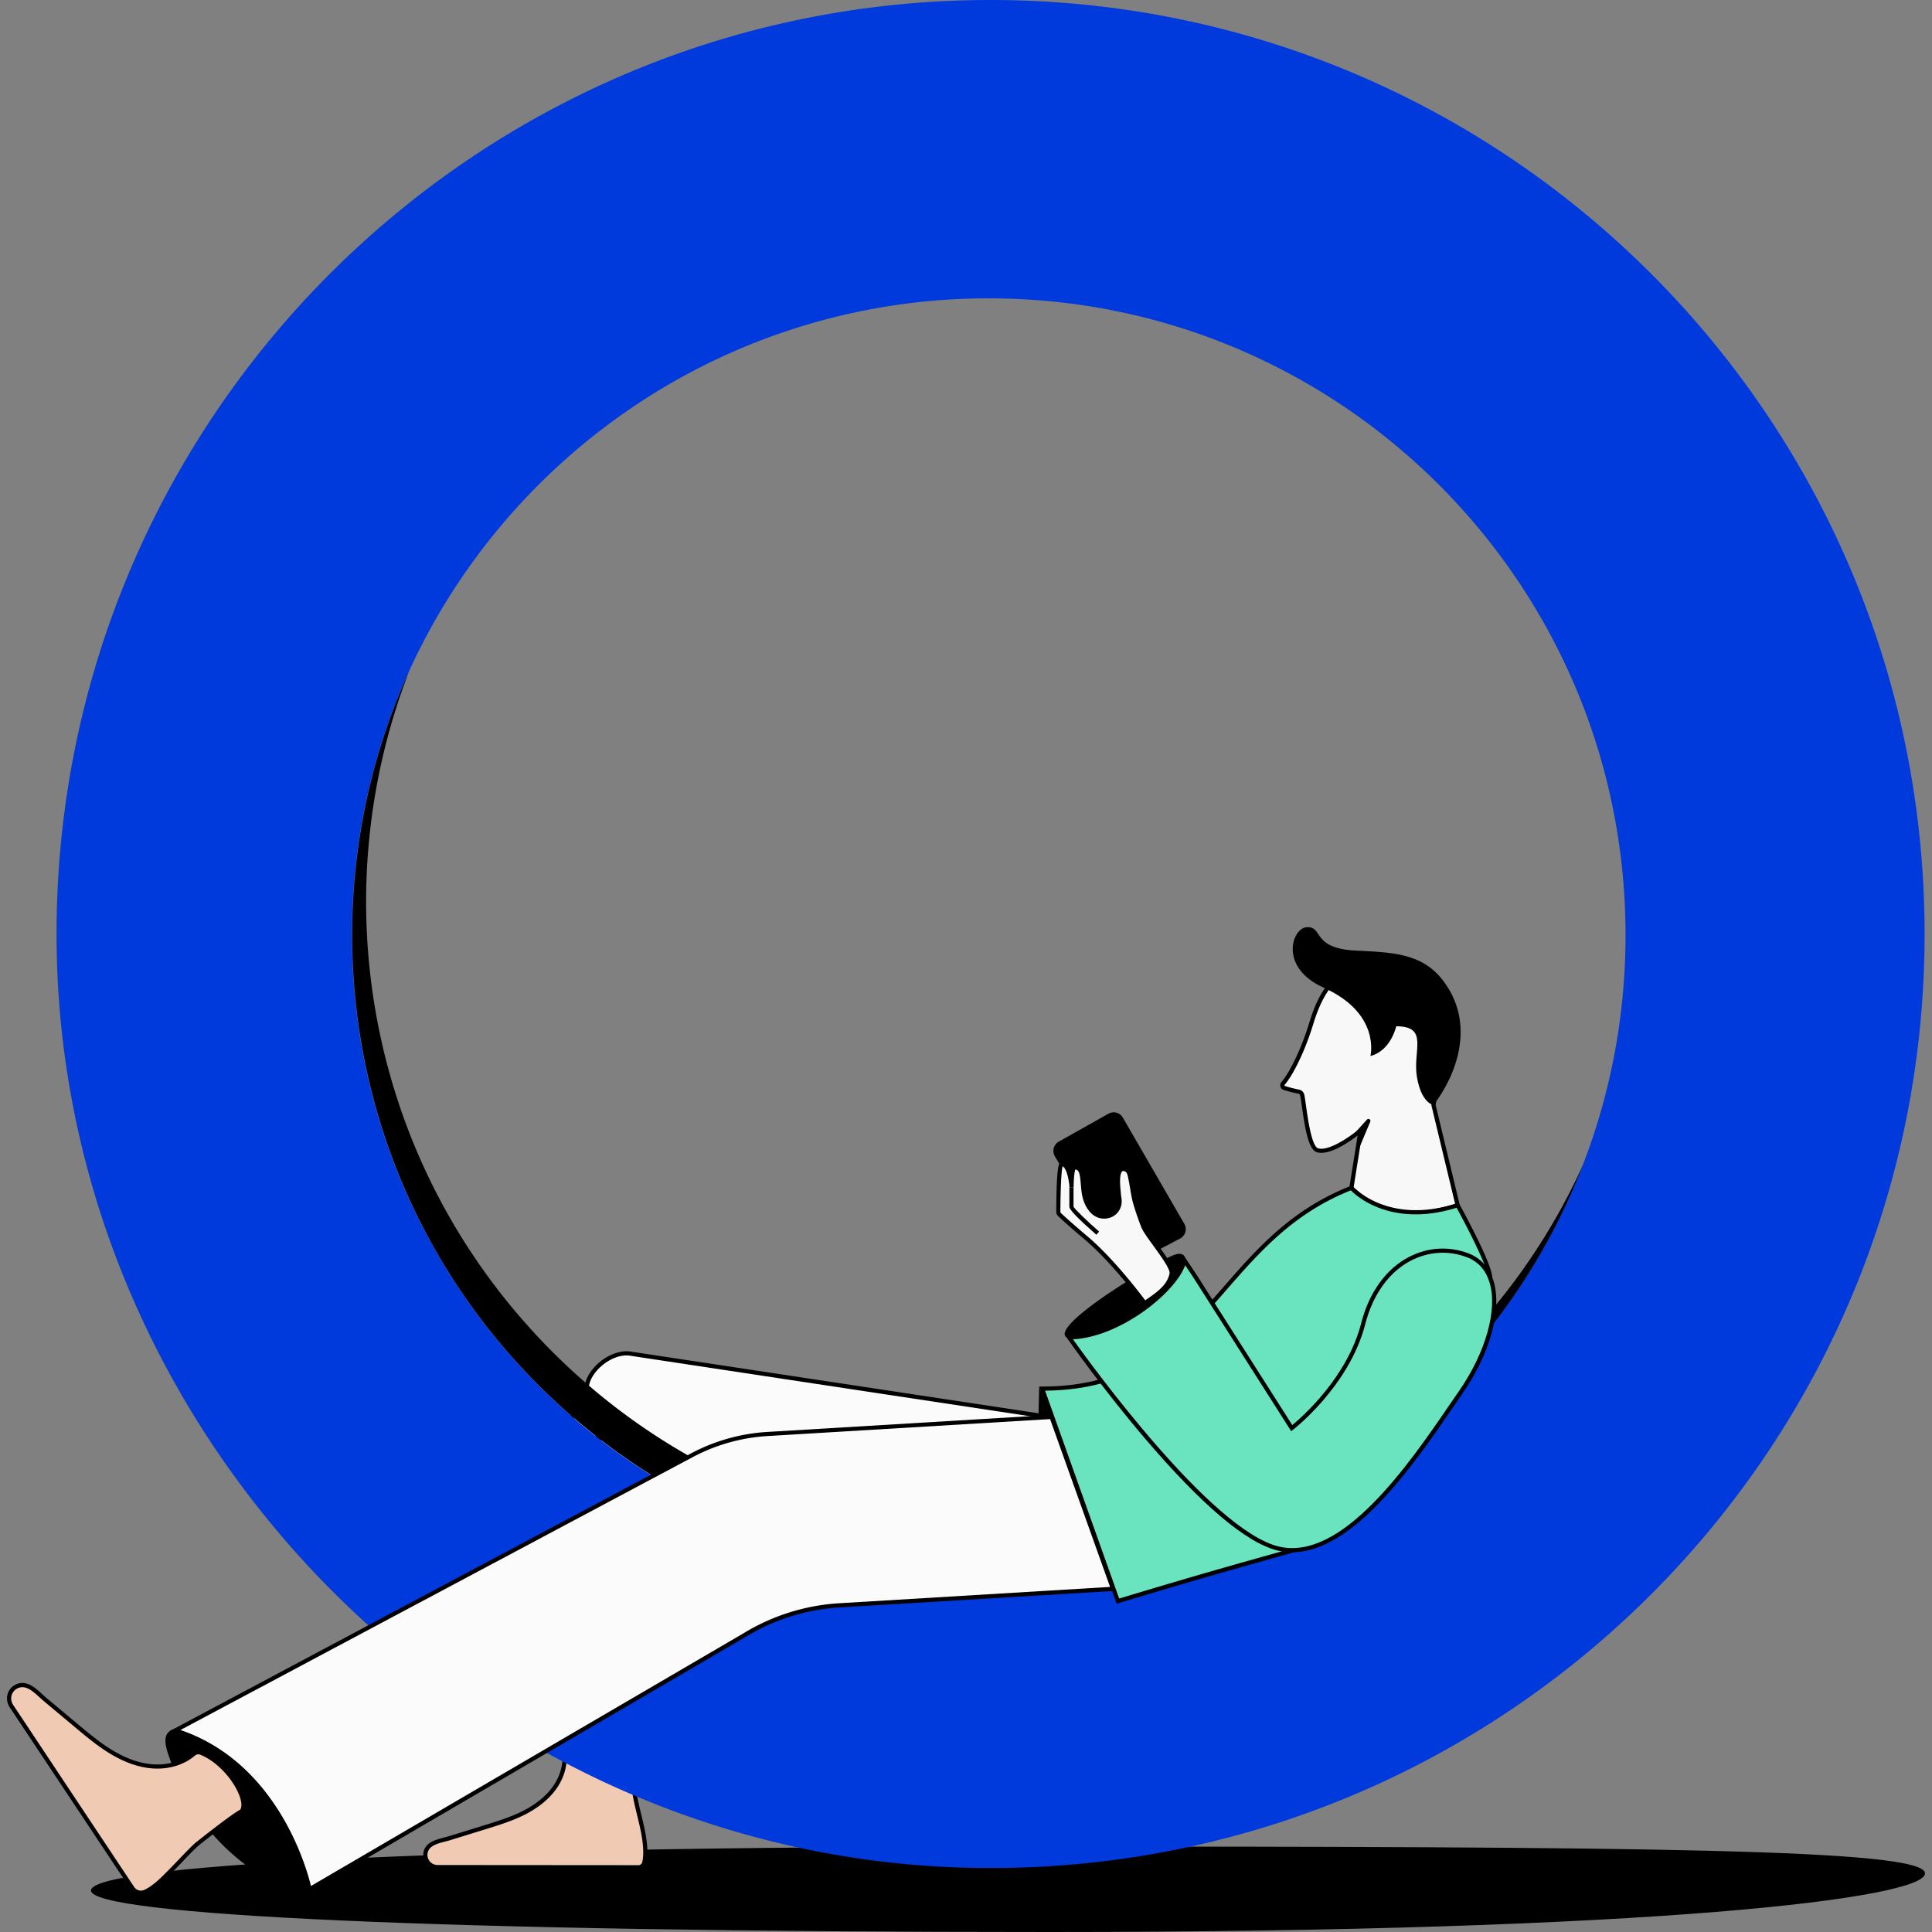 <?xml version="1.0" encoding="UTF-8"?>
<svg xmlns="http://www.w3.org/2000/svg" fill="none" viewBox="0 0 177 177" width="177" height="177">
  <rect x="0" y="0" width="177" height="177" fill="#808080" stroke="none"/>
  <g clip-path="url(#a)">
    <path fill="#000" d="M176.359 171.629c0 2.256-24.355 5.371-80.245 5.371s-87.781-1.547-87.781-3.803c0-2.256 30.327-4.026 86.217-4.026s81.809.203 81.809 2.458Z"></path>
    <path fill="#FBFBFB" d="M64.032 136.6a43.871 43.871 0 0 1-1.686-2.788c-1.38-2.478-2.53-5.07-3.696-7.655-.593-1.31-2.265-1.738-3.393-.845l-.023.018-.075.06a7.692 7.692 0 0 0-2.77 4.631l-5.212 28.426 3.922-.963 10.616-1.614 7.881 1.29-4.928-19.229c-.121-.48-.356-.917-.633-1.328h-.003v-.003Z"></path>
    <path fill="#000" d="m46.937 158.702 5.264-28.716a7.889 7.889 0 0 1 2.84-4.746l.113-.09a2.363 2.363 0 0 1 2.027-.433 2.417 2.417 0 0 1 1.643 1.359l.202.448c1.079 2.392 2.192 4.865 3.488 7.193a43.182 43.182 0 0 0 1.669 2.759l.011.017c.339.498.547.94.66 1.389l5 19.513-8.138-1.334-10.588 1.608-4.191 1.03v.003Zm9.674-33.67c-.445 0-.88.147-1.235.431l-.098.078a7.498 7.498 0 0 0-2.704 4.515l-5.16 28.137 3.636-.894 10.663-1.622 7.623 1.246-4.855-18.946c-.102-.399-.293-.798-.596-1.252l-.015-.021a45.103 45.103 0 0 1-1.694-2.799c-1.305-2.343-2.421-4.824-3.503-7.222l-.202-.445a2.025 2.025 0 0 0-1.386-1.145 2.073 2.073 0 0 0-.48-.058l.006-.003Z"></path>
    <path fill="#000" d="M54.693 160.506s-7.343-.031-7.516-2.059c-.39-4.575 22.642-4.931 22.64-1.322-.007 3.407-15.124 3.381-15.124 3.381Z"></path>
    <path fill="#F1CAB3" d="m58.488 171.068-18.39-.014a1.115 1.115 0 0 1-1.123-1.241c.116-1.032 1.405-1.159 2.21-1.408 1.09-.339 2.18-.674 3.273-1.012 1.195-.371 2.395-.741 3.511-1.305 1.117-.564 2.155-1.327 2.87-2.354.714-1.027 1.07-2.337.795-3.554.026.115 5.633-.376 6.226-.414-.112.006.223 4.283.293 4.665.182 1.018.462 2.013.68 3.022.202.937.416 2.256.187 3.202a.55.55 0 0 1-.532.413Z"></path>
    <path fill="#000" d="m58.489 171.259-18.391-.014a1.302 1.302 0 0 1-1.31-1.452c.11-.989 1.107-1.244 1.908-1.452.154-.04.301-.078.434-.118l3.303-1.021c1.16-.359 2.36-.732 3.453-1.284 1.232-.622 2.172-1.394 2.8-2.294.725-1.041 1.012-2.314.766-3.404l.185-.043.058-.18c.286.052 3.638-.222 5.07-.341.544-.043.951-.078 1.087-.087l.02.382c.096-.006.154-.078.162-.127-.054.286.22 4.104.307 4.566.11.614.257 1.23.402 1.828.095.397.19.793.278 1.189.312 1.443.373 2.516.188 3.285a.744.744 0 0 1-.715.561l-.005.006Zm-18.394-.396 18.394.014c.164 0 .309-.112.347-.268.17-.7.107-1.75-.188-3.115-.084-.396-.18-.787-.275-1.18-.145-.602-.295-1.227-.408-1.848-.006-.035-.338-3.407-.307-4.492-.2.015-.503.041-.867.07-3.095.251-4.376.355-4.922.341.182 1.145-.128 2.392-.874 3.459-.662.951-1.651 1.764-2.938 2.415-1.123.567-2.337.943-3.511 1.307l-3.303 1.021a8.845 8.845 0 0 1-.451.124c-.723.185-1.545.397-1.626 1.122a.927.927 0 0 0 .932 1.03h-.003Z"></path>
    <path fill="#FBFBFB" d="m96.3 129.847-38.439-5.816c-1.906-.411-4.633 1.923-4.031 3.78l3.022 11.942H72.59l23.71-9.906Z"></path>
    <path fill="#000" d="M72.628 139.943H56.702l-3.06-12.086c-.258-.795.031-1.746.8-2.597.964-1.067 2.384-1.648 3.457-1.417L97 129.76l-24.375 10.183h.003ZM57 139.562H72.55l23.044-9.628-37.765-5.715c-.957-.205-2.23.33-3.106 1.299-.674.746-.934 1.558-.717 2.235l2.99 11.809H57Z"></path>
    <path fill="#003ADD" d="M90.748 0C79.868 0 69.462 2.03 59.89 5.732 27.84 18.131 5.12 49.27 5.18 85.71c.073 46.046 38.335 84.794 84.378 85.422 12.479.171 24.354-2.331 35.092-6.97 30.397-13.13 51.671-43.376 51.671-78.593C176.317 38.309 138.005 0 90.748 0ZM70.064 31.044a58.173 58.173 0 0 1 20.52-3.71c32.223 0 58.339 26.12 58.339 58.339 0 23.828-14.281 44.316-34.752 53.374a58.12 58.12 0 0 1-23.588 4.966c-32.218 0-58.34-26.116-58.34-58.34 0-24.997 15.725-46.323 37.82-54.63Z"></path>
    <path fill="#000" d="M145.025 106.724a58.141 58.141 0 0 1-13.168 20.19c-22.781 22.781-59.72 22.784-82.506 0-17.674-17.673-21.636-43.876-11.887-65.37-8.072 20.881-3.684 45.473 13.165 62.322 22.784 22.784 59.725 22.781 82.506 0a58.21 58.21 0 0 0 11.89-17.142Z"></path>
    <path fill="#F8F8F8" d="m123.811 108.83.83-5.209c.003-.017.252-.251.252-.251-.318.297-2.89 2.409-4.191 2.01-.897-.275-1.18-4.035-1.394-5.044a.415.415 0 0 0-.327-.324c-.338-.07-.925-.2-1.327-.344a.252.252 0 0 1-.11-.4c.425-.514.76-1.101 1.064-1.691.636-1.238 1.134-2.54 1.542-3.867.431-1.403 1.099-3.043 2.279-4.07 1.616-1.402 3.924-2.163 5.954-1.286 3.598 1.553 3.517 6.559 3.297 9.853a26.425 26.425 0 0 1-.35 3.031l2.21 9.18s-3.193 1.13-5.703.601c-2.508-.535-4.026-2.189-4.026-2.189Z"></path>
    <path fill="#000" d="M129.323 111.352a7.453 7.453 0 0 1-1.527-.148c-2.54-.541-4.064-2.177-4.127-2.247l-.064-.069.775-4.862c-.931.712-2.664 1.863-3.737 1.533-.751-.229-1.064-2.027-1.367-4.176-.061-.423-.113-.79-.16-1.01a.22.22 0 0 0-.176-.176c-.402-.084-.963-.211-1.356-.353a.436.436 0 0 1-.278-.298.447.447 0 0 1 .087-.402c.439-.535.775-1.136 1.041-1.657.587-1.14 1.087-2.395 1.53-3.835.382-1.243 1.041-3.03 2.337-4.156 1.48-1.284 3.872-2.305 6.157-1.319 3.968 1.712 3.577 7.549 3.413 10.042a27.417 27.417 0 0 1-.345 3.013l2.242 9.307-.162.058c-.107.038-2.16.755-4.28.755h-.003Zm-5.31-2.586c.309.307 1.726 1.611 3.861 2.068 2.111.446 4.76-.324 5.437-.541l-2.178-9.049.009-.041c.159-.879.269-1.833.347-3.01.252-3.754.116-8.243-3.181-9.666-2.12-.916-4.362.05-5.756 1.255-.917.799-1.642 2.1-2.221 3.983-.448 1.463-.957 2.736-1.553 3.898-.26.507-.619 1.16-1.087 1.727a.064.064 0 0 0-.012.058.057.057 0 0 0 .038.04c.393.142.986.272 1.301.339a.602.602 0 0 1 .474.471c.05.232.102.605.162 1.036.168 1.197.521 3.687 1.102 3.866 1.091.333 3.436-1.437 4.006-1.966l.26.277c-.072.07-.159.151-.202.197l-.807 5.061v-.003Z"></path>
    <path fill="#000" d="m124.291 105.724.208-1.932-.622.275 1.36-1.498c.136-.151.379.005.301.191l-1.247 2.964ZM131.331 101.236s-1.105-.139-1.518-2.554c-.414-2.415 1.139-4.66-1.898-4.66 0 0-.477 2.236-2.363 2.725 0 0 .981-3.896-4.291-6.264-4.125-1.851-2.904-5.475-1.527-5.539 1.518-.069.413 1.932 4.419 2.14 3.326.171 6.073.209 8.008 2.693 3.097 3.983 1.275 8.731-.83 11.459Z"></path>
    <path fill="#6AE4BE" d="m102.412 146.682-6.935-19.464c15.215 0 15.661-13.425 28.331-18.388 0 0 3.21 3.693 9.732 1.588 0 0 3.077 5.599 2.967 6.626 0 0-11.287 23.073-17.534 24.843-6.245 1.767-7.61 2.111-16.561 4.795Z"></path>
    <path fill="#000" d="m102.294 146.916-7.089-19.889h.272c8.656 0 12.503-4.41 16.575-9.078 3.074-3.523 6.252-7.167 11.687-9.295l.124-.05.09.102c.031.034 3.213 3.569 9.529 1.533l.151-.05.075.139c.318.579 3.103 5.683 2.99 6.739l-.017.063c-.463.946-11.398 23.172-17.654 24.945l-3.207.905c-3.841 1.082-6.157 1.732-13.35 3.89l-.173.052-.003-.006Zm-6.548-19.507 6.785 19.039c7.059-2.117 9.37-2.768 13.182-3.841l3.207-.905c5.987-1.698 16.908-23.713 17.399-24.71.023-.761-1.666-4.142-2.872-6.346-3.346 1.044-5.807.55-7.291-.058-1.347-.549-2.14-1.272-2.397-1.535-5.275 2.099-8.396 5.68-11.418 9.145-4.09 4.688-7.953 9.118-16.592 9.208l-.003.003ZM97.005 104.587l4.546-2.556a.97.97 0 0 1 1.319.361l5.631 9.729a.976.976 0 0 1-.391 1.351l-4.511 2.363a.975.975 0 0 1-1.29-.365l-5.666-9.535a.977.977 0 0 1 .362-1.348Z"></path>
    <path fill="#000" d="m95.142 129.789.063-2.762 1.056 2.762h-1.12ZM22.111 170.551c-2.68-2.126-4.795-4.899-6.035-8.086-.689-1.765-1.389-3.274-.518-3.879 3.222-2.235 17.237 12.254 12.688 14.386-.978.459-3.748-.53-6.134-2.421Z"></path>
    <path fill="#F1CAB3" d="M12.133 172.98 1.048 156.302c-.4-.599-.226-1.406.4-1.759 1.052-.596 1.966.558 2.692 1.163.966.807 1.932 1.614 2.895 2.421 1.055.882 2.12 1.769 3.308 2.466 1.189.697 2.52 1.201 3.896 1.244 1.255.041 2.554-.333 3.502-1.148a.644.644 0 0 1 .651-.116c2.565 1.007 4.555 4.497 3.722 5.38-.075-.102-3.829 2.773-4.138 3.062-.833.778-1.585 1.631-2.39 2.438-.667.671-1.414 1.455-2.29 1.866-.413.196-.908.04-1.162-.339Z"></path>
    <path fill="#000" d="M12.92 173.594c-.365 0-.726-.183-.946-.506L.889 156.409a1.461 1.461 0 0 1-.209-1.14c.09-.381.33-.697.671-.891.998-.563 1.851.22 2.537.851.13.118.254.234.373.332.966.807 1.932 1.614 2.895 2.421 1.032.862 2.1 1.756 3.282 2.45 1.313.769 2.595 1.18 3.806 1.217 1.281.044 2.51-.361 3.372-1.102a.83.83 0 0 1 .845-.147c1.95.766 3.63 2.93 3.977 4.471.121.541.058.96-.185 1.215l-.157.165-.046-.061c-.656.402-3.67 2.707-3.945 2.967-.506.472-.992.983-1.46 1.478-.304.321-.61.642-.923.954l-.127.128c-.64.645-1.365 1.376-2.218 1.775-.145.07-.301.102-.457.102Zm-.628-.72a.739.739 0 0 0 .923.271c.792-.37 1.492-1.075 2.11-1.7l.128-.127c.31-.313.613-.631.917-.949.474-.497.963-1.012 1.478-1.495.032-.029 3.372-2.69 4.144-3.072.136-.162.162-.462.075-.853-.318-1.417-1.931-3.491-3.742-4.199a.456.456 0 0 0-.457.084c-.934.804-2.253 1.238-3.632 1.194-1.276-.04-2.618-.468-3.986-1.27-1.209-.708-2.29-1.61-3.334-2.484-.963-.807-1.93-1.614-2.895-2.421a11.144 11.144 0 0 1-.388-.344c-.625-.575-1.333-1.226-2.09-.798-.25.142-.423.37-.49.648-.07.283-.011.59.154.839l11.085 16.678v-.002ZM108.478 115.071c-.448-.671-1.923.399-4.61 1.967-2.242 1.307-6.935 4.474-6.264 5.371.815 1.087 6.487-1.568 8.277-2.91 2.733-2.05 3.216-3.496 2.597-4.428Z"></path>
    <path fill="#F8F8F8" d="M104.873 119.386s-2.733-3.739-5.356-5.958c-1.504-1.272-2.207-1.923-2.453-2.157a.34.34 0 0 1-.106-.249c.002-.775.031-4.367.3-4.373.7-.014.903 1.877.903 2.109 0 0 0-1.808.3-1.808.903 0 .602 1.507.903 2.71.202.807.734 1.715 1.651 1.79.602.049 1.154-.228 1.417-.784.125-.266.165-.572.116-.861-.038-.214-.052-.431-.072-.651-.038-.422-.076-.848-.044-1.273.026-.358.142-.911.625-.766.396.118.434.52.509.868.162.737.223 1.474.428 2.203.208.744.471 1.469.749 2.193.333.861 2.745 3.554 2.591 4.317-.222 1.125-1.119 1.796-2.461 2.69Z"></path>
    <path fill="#000" d="m104.827 119.646-.107-.147c-.026-.038-2.75-3.748-5.324-5.926-1.527-1.29-2.23-1.943-2.461-2.166a.529.529 0 0 1-.165-.388c.017-4.555.266-4.558.489-4.563a.62.62 0 0 1 .451.193c.156.154.278.388.367.648.113-.541.292-.541.388-.541.79 0 .859.862.928 1.695.032.388.067.79.16 1.16.187.752.676 1.579 1.48 1.645.552.044 1.006-.208 1.229-.673.107-.229.145-.495.101-.749a6.153 6.153 0 0 1-.063-.547l-.012-.119c-.037-.425-.078-.861-.043-1.304.032-.437.153-.729.361-.873.099-.07.266-.136.509-.061.466.139.55.561.619.902l.023.107c.067.307.119.616.168.917.07.422.139.856.257 1.278.217.778.498 1.536.744 2.175.121.313.57.931 1.044 1.585 1.006 1.385 1.657 2.331 1.556 2.84-.237 1.197-1.16 1.892-2.542 2.811l-.154.101h-.003Zm-7.479-12.786c-.112.411-.193 2.06-.2 4.162 0 .044.018.078.05.11.229.22.926.865 2.444 2.149 2.316 1.958 4.74 5.128 5.278 5.845 1.218-.819 2.027-1.455 2.23-2.467.078-.382-.865-1.68-1.49-2.539-.512-.703-.951-1.313-1.093-1.672a25.063 25.063 0 0 1-.755-2.21c-.124-.439-.196-.887-.269-1.318-.049-.295-.098-.599-.162-.897l-.023-.113c-.066-.332-.121-.541-.353-.613-.104-.032-.153-.009-.182.012-.101.069-.173.289-.196.587-.032.411.005.833.043 1.241l.011.118c.015.179.029.347.061.515.055.33.009.677-.13.975-.289.607-.902.951-1.605.893-1.006-.084-1.6-1.052-1.822-1.935-.101-.402-.136-.835-.168-1.22-.072-.891-.144-1.304-.494-1.342-.099.194-.162.963-.162 1.614h-.382c0-.194-.148-1.455-.532-1.834a.438.438 0 0 0-.09-.066l-.009.005Z"></path>
    <path fill="#000" d="M100.445 113.122c-1.642-1.437-2.475-2.296-2.475-2.554v-1.807h.382v1.787c.11.243 1.27 1.345 2.342 2.285l-.252.286.003.003Z"></path>
    <path fill="#6AE4BE" d="M133.817 127.563c-3.691 5.324-10.319 15.886-16.74 14.298-6.814-1.686-19.137-19.339-19.137-19.339 4.474 0 10.067-4.474 10.573-7.054l1.007 1.512 8.821 13.859s5.087-3.878 6.551-9.575c1.463-5.701 5.992-7.636 9.581-6.253 3.589 1.377 3.034 7.227-.656 12.552Z"></path>
    <path fill="#000" d="M118.384 142.211c-.451 0-.902-.052-1.353-.165-2.866-.708-6.979-4.196-12.222-10.362-3.893-4.578-6.993-9.009-7.025-9.052l-.208-.301h.367c4.48 0 9.903-4.428 10.386-6.901l.089-.454 1.264 1.9 8.708 13.683c.877-.72 5.035-4.347 6.319-9.342.726-2.828 2.285-4.983 4.394-6.07 1.726-.891 3.658-1.001 5.443-.315 1.113.428 1.903 1.301 2.281 2.524.804 2.609-.315 6.655-2.848 10.314-.272.393-.561.812-.862 1.255-3.465 5.064-9.09 13.283-14.727 13.283l-.006.003Zm-20.082-19.507c1.64 2.302 12.629 17.442 18.819 18.972 5.818 1.438 11.987-7.577 15.672-12.965.304-.443.59-.865.865-1.258 2.47-3.566 3.569-7.485 2.799-9.984-.347-1.125-1.038-1.891-2.053-2.282-1.681-.647-3.505-.54-5.131.298-2.007 1.036-3.499 3.104-4.196 5.825-1.464 5.695-6.568 9.639-6.62 9.68l-.165.127-8.934-14.035-.775-1.166c-.937 2.563-5.961 6.568-10.281 6.785v.003Z"></path>
    <path fill="#FBFBFB" d="m16.053 158.54 47.306-25.199a16.999 16.999 0 0 1 6.967-1.964l26.009-1.562 5.631 15.751-25.084 1.51a18.778 18.778 0 0 0-8.664 2.721l-39.86 23.287s-2.238-11.412-12.305-14.544Z"></path>
    <path fill="#000" d="m28.223 173.385-.052-.263c-.023-.113-2.337-11.337-12.176-14.4l-.437-.136.405-.214 47.306-25.199a17.067 17.067 0 0 1 7.045-1.987l26.154-1.57.049.136 5.718 15.99-25.338 1.524a18.662 18.662 0 0 0-8.578 2.693l-40.094 23.426h-.002Zm-11.684-14.889c8.867 3.031 11.539 12.59 11.95 14.29l39.633-23.157a19.034 19.034 0 0 1 8.749-2.747l24.829-1.496-5.498-15.377-25.867 1.553c-2.43.148-4.746.801-6.89 1.941l-46.91 24.988.003.005Z"></path>
  </g>
  <defs>
    <clipPath id="a">
      <path fill="#fff" d="M.643 0h175.716v177H.643z"></path>
    </clipPath>
  </defs>
</svg>
